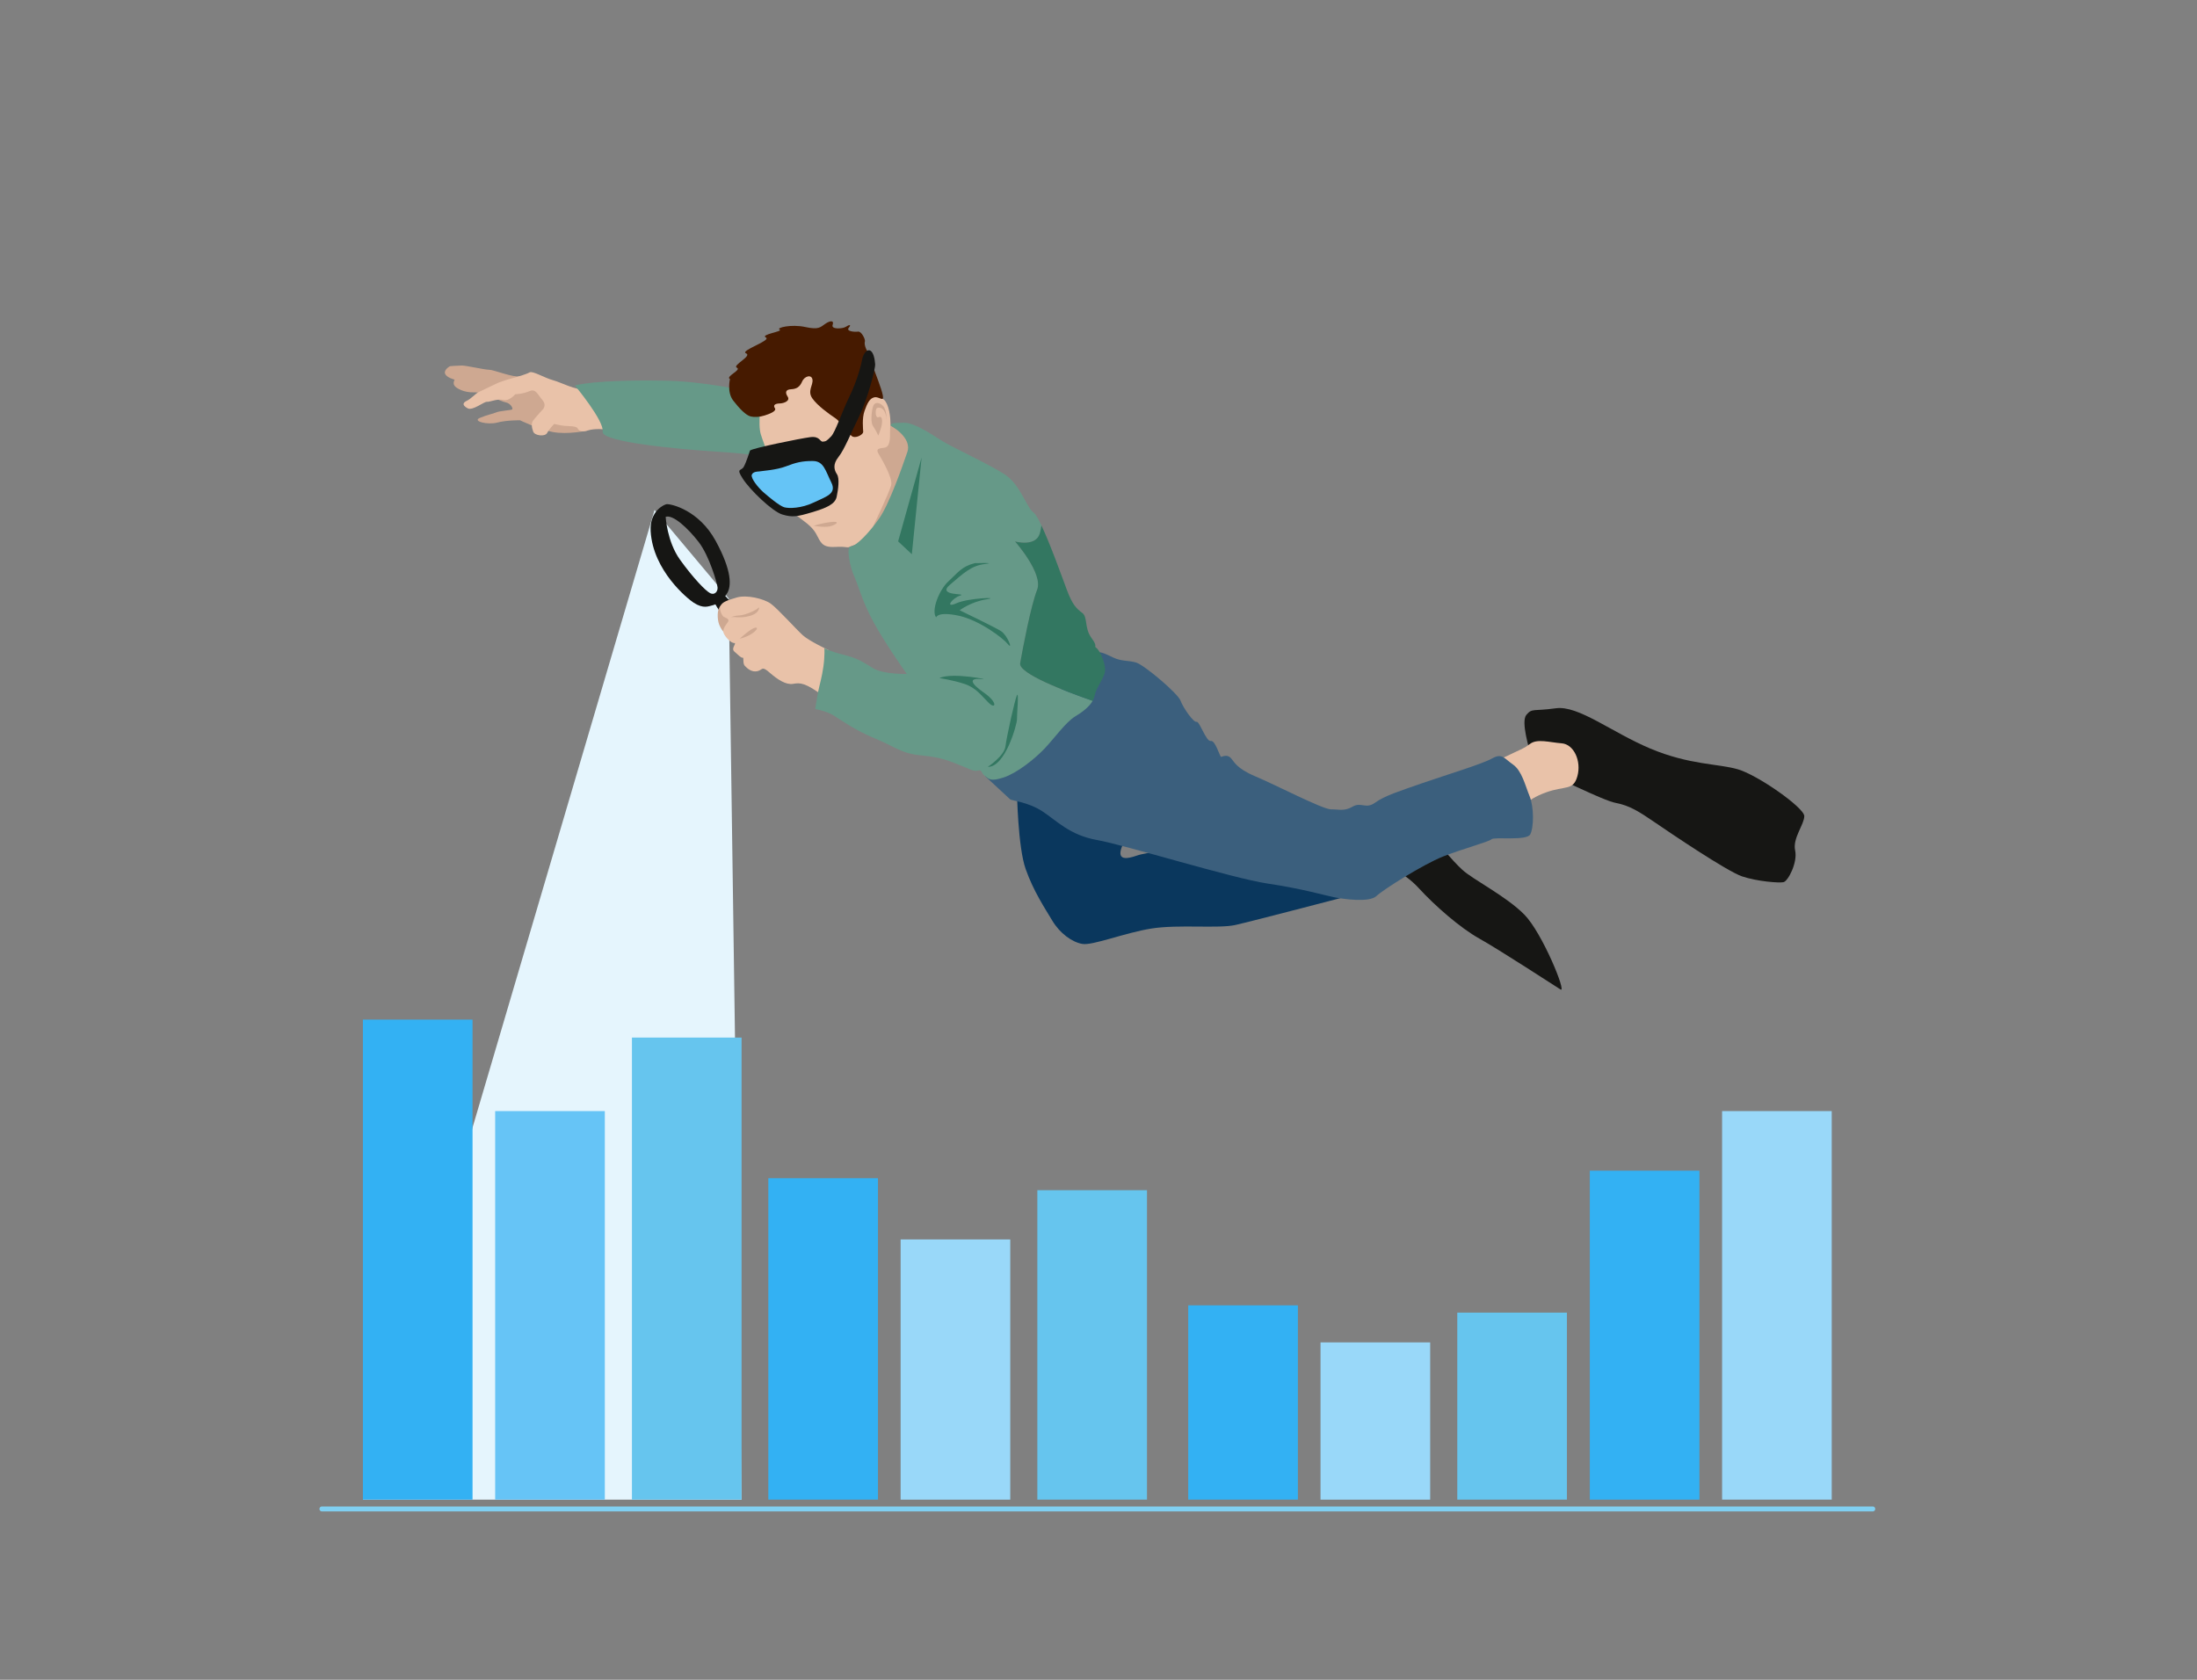 <?xml version="1.0" encoding="UTF-8"?>
<svg id="Layer_2" data-name="Layer 2" xmlns="http://www.w3.org/2000/svg" viewBox="0 0 850 650">
  <rect x="0" y="0" width="850" height="650" fill="#808080" stroke="none"/>
  <defs>
    <style>
      .cls-1 {
        fill: #e9c2a9;
      }

      .cls-1, .cls-2, .cls-3, .cls-4, .cls-5, .cls-6, .cls-7, .cls-8, .cls-9, .cls-10, .cls-11, .cls-12, .cls-13, .cls-14 {
        stroke-width: 0px;
      }

      .cls-2 {
        fill: #66c5ee;
      }

      .cls-3 {
        fill: #161614;
      }

      .cls-4 {
        fill: #3b5f7d;
      }

      .cls-5 {
        fill: #cea891;
      }

      .cls-6 {
        fill: #99d8f9;
      }

      .cls-7 {
        fill: #0a375d;
      }

      .cls-8 {
        fill: #e5f5fd;
      }

      .cls-9 {
        fill: #337761;
      }

      .cls-10 {
        fill: #461a00;
      }

      .cls-11 {
        fill: #66c4f6;
      }

      .cls-12 {
        fill: #698;
      }

      .cls-13 {
        fill: #33b1f3;
      }

      .cls-14 {
        fill: #65c4f6;
      }

      .cls-15 {
        fill: none;
        stroke: #80cff1;
        stroke-linecap: round;
        stroke-linejoin: round;
        stroke-width: 1.92px;
      }
    </style>
  </defs>
  <line class="cls-15" x1="124.55" y1="583.89" x2="724.55" y2="583.89"/>
  <polygon class="cls-8" points="253.24 197.33 140.4 580.28 286.91 580.28 281.94 231.58 253.24 197.33"/>
  <g>
    <g>
      <path class="cls-3" d="M600.97,300.6c1.03-.23,18.97,9.12,24.23,10.11,5.27.99,9.04,3.4,15,7.48,5.95,4.08,28.01,19.01,33.85,20.95s14.27,2.6,15.99,2.21c1.72-.38,5.52-7.59,4.48-12.28-1.04-4.7,3.54-10.04,3.54-13.28,0-3.24-17.94-15.84-25.64-18.09s-18.75-1.67-33.86-8.01c-15.1-6.34-27.89-16.84-36.63-15.62-8.74,1.22-9.13-.13-11.38,2.53-2.25,2.66,1.22,13.42,1.83,16.17s8.59,7.82,8.59,7.82Z"/>
      <path class="cls-3" d="M533.84,334.26c1.11.11,8.88,2.64,15.07,9.41,6.19,6.77,16.04,15.4,23.44,19.52,7.4,4.12,28.89,18.09,31.41,19.69,2.52,1.6-7.02-21.87-14-28.97-6.98-7.1-19.96-13.59-24.04-17.37s-9.54-10.5-9.54-10.5l-22.33,8.2Z"/>
      <path class="cls-1" d="M587.3,313.73s3.02-4.27,10.69-7.06c7.67-2.79,10.69-.57,12.29-6.33,1.6-5.76-1.3-12.33-6.07-12.71-4.77-.38-9.43-1.87-12.21.19s-2.58,1.6-10.2,5.3c-7.62,3.7,5.51,20.61,5.51,20.61Z"/>
      <g>
        <path class="cls-5" d="M227.47,166.56s-7.77,1.75-13.7.59c-5.49-1.07-12.56-4.52-12.56-4.52,0,0-5.2-.09-8.86.89-3.66.98-9.67-.53-6.78-1.78,2.88-1.25,5.28-1.63,6.44-2.18s5.79-.84,6.16-1.14-.48-2.35-2.61-2.75c-2.13-.4-8.36-3.99-12.16-3.85-3.8.14-6.81-1.51-7.56-2.57-.75-1.06.05-2.35.05-2.35,0,0-3.21-.78-3.71-2.35s1.93-2.86,1.93-2.86c0,0,2.9-.23,4.57-.25s8.92,1.66,10.59,1.64c1.67-.02,9.45,3.13,11.73,2.49,2.28-.64,24.54,20.67,24.54,20.67l-1.31-.08"/>
        <path class="cls-1" d="M264.77,168.56s-22.8-.81-27-1.77c-4.2-.96-7.94-.97-10.3-.23-2.35.74-3.54.15-3.99-.8s-3.37-.84-4.98-.97c-1.61-.13-4.1-.75-4.1-.75,0,0-1.91,1.94-2.71,3.49-.81,1.55-4.78,1.07-5.39-.48s-.79-3.27-.1-4.24,3.4-3.95,3.4-3.95c0,0,2.27-1.73.23-4.11-2.04-2.38-2.53-4.46-5.09-3.36-2.57,1.1-5.38,1.16-5.38,1.16,0,0-2.39,2.82-4.61,2.21-2.23-.61-5.27.85-6.36.72s-5.52,3.55-7.43,2.53c-1.91-1.02-2.23-2.03-.41-2.9,1.82-.87,3.36-2.77,4.62-3.38s5.98-2.86,6.82-3.27,3.35-1.35,5.76-1.98c2.4-.64,5.91-1.67,7.12-2.38s5.64,2.07,9.05,3.01c3.42.94,8.73,3.95,12.37,3.49,3.65-.46,22.57-2.43,26.32-2.68,3.75-.25,14.07.42,14.07.42,0,0,2.52,15.75-1.9,20.19Z"/>
      </g>
      <path class="cls-12" d="M324.01,160.39s-38.35-12.6-66.64-13.08-34.94,1.87-34.94,1.87c0,0,11.41,13.72,10.74,17.85-.68,4.13,30.89,6.88,43.07,7.66,12.19.78,29.61,2.27,40.22,7.79,10.61,5.52,7.56-22.09,7.56-22.09Z"/>
      <path class="cls-7" d="M393.46,306.05c-.01.53.35,21.7,3.35,30.2,2.99,8.5,7.38,15.09,10.33,20.02,2.95,4.92,7.6,8.27,11.58,8.98s16.41-4.31,26.8-5.96c10.39-1.64,25.92.09,32.37-1.35,6.45-1.43,46.36-11.89,46.36-11.89l-37.52-19.42s-38.7,1.56-46.95,4.46c-8.25,2.9-6.85-1.53-4.46-6.31s-41.87-18.72-41.87-18.72Z"/>
      <path class="cls-4" d="M381.11,300.3s9.14,8.46,9.7,9,6.9.99,12.5,4.66c5.6,3.67,10.55,9.21,21.19,11.1,10.64,1.88,52.29,14.81,65.89,16.83,13.6,2.03,22.27,4.61,25.75,5.3s13.63,2.15,16.37-.45c2.74-2.6,18.13-12.26,25.69-15.27,7.57-3.01,17.73-5.67,18.83-6.71,1.1-1.04,13.57.7,14.99-1.87s1.51-10.56-.24-14.82c-1.74-4.26-2.98-9.83-6.44-12.25-3.46-2.42-4.19-4.51-8.09-2.32-3.9,2.19-18.09,6.45-26.84,9.5-8.75,3.05-14.71,4.91-18.37,7.58s-5.4-.39-8.69,1.53-5.22,1.03-8.39,1.07-21.78-9.64-29.26-12.76c-7.47-3.12-8.19-5.75-9.57-7.17s-3.16-.49-3.67-.38-2.25-6.54-4.02-6.15-4.39-7.79-5.5-7.41-5.17-5.36-6.2-8.18c-1.03-2.83-14.1-13.87-17.22-14.77-3.12-.9-5.48-.38-8.77-1.9-3.28-1.53-5.27-2.68-7.18-1.73s-42.47,47.55-42.47,47.55Z"/>
      <path class="cls-3" d="M276.16,232.65s3.29,6.81,5.57,6.3c2.28-.52,3.18-3.73,3.18-3.73l-5.36-5.71-3.39,3.14Z"/>
      <path class="cls-5" d="M282.12,244.87c-1.42,1.52-3.26-1.53-3.94-3.37-.67-1.84-.88-5.75.66-7.19s6.71,6.88,3.28,10.56Z"/>
      <path class="cls-1" d="M320.62,251.6s-7.51-3.52-10-5.76c-2.49-2.24-9.73-10.32-12.42-12.25s-9.28-3.52-13.15-2.39-5.46,1.74-6.22,3.11c-.76,1.36.41,3.63.93,4.18s2.84.83,1.83,2.25c-1.01,1.42-2.28,2.9-1.53,4.46.75,1.56,2.8,3.63,3.99,3.63s-1.41,2.04.07,3.3,2.55,2.49,3.18,2.35-.06,2.14.83,3.14c.89,1,2.7,2.59,4.85,2.11s1.63-2.22,4.77.53c3.14,2.76,6.38,4.82,9.07,4.36,2.69-.46,4.64-.63,12.14,5.01s1.66-18.02,1.66-18.02Z"/>
      <path class="cls-1" d="M294.56,155.03s-1.47,8.92-.2,13.06c1.27,4.14,5.51,14.45,6.53,17.05s1.62,3.71,2.39,3.98c.77.27-.48,1.43.88,3.97s-.95,2.51,2.92,5.55,6.9,4.75,8.66,7.9c1.76,3.15,2.08,5.38,7.33,5.1s4.39.62,6.07-.2,3.92-.69,9.08-5.74c5.17-5.04,13.63-27.91,13.76-30.5s-1.68-5.56-3.97-7.09c-2.29-1.53-3.52-1.08-3.52-4.71,0-3.63-1.2-8.59-3.18-9.12s-1.99-4.16-2.37-6.29c-.38-2.13-4.01-20.45-20.7-16.65-16.69,3.8-23.28,20.56-23.69,23.68Z"/>
      <path class="cls-10" d="M282.43,146.66s-1.27,5.06,1.23,8.32c2.49,3.25,4.99,5.71,6.67,6.13s3.6.26,5.5-.34c1.9-.6,4.76-1.68,3.97-2.83s.05-1.78,1.81-1.82c1.76-.04,4.2-1.02,3.13-2.64-1.07-1.62-.79-2.75,1.31-2.86,2.1-.11,3.36-.83,4.29-2.99s3.7-2.86,4-.71-2.04,4.35-.08,7.19c1.96,2.84,6.49,6.08,8.88,7.68s5.4,6.77,6.92,7.23,3.95-.97,3.91-1.93-.53-5.19.51-8.08,1.93-4.86,3.79-5.27c1.86-.41,3.82,2.07,3.29-.73s-3.04-8.89-3.56-10.45c-.52-1.57-.45-4.42-1.86-5.96s-1.79-3.67-1.52-4.44-1.34-4.04-2.62-3.84-4.8-.08-3.61-1.5c1.19-1.42,0-1.15-1.14-.37s-5.77,1.11-5.12-.72c.66-1.83-.92-1.74-2.84-.43s-2.48,2.39-7.78,1.23-11.36.28-9.87,1.01-7.64,1.87-5.34,3.05-10.2,5.1-7.67,6.13c2.53,1.03-5.51,4.68-3.54,5.57s-4.64,3.42-2.65,4.4Z"/>
      <path class="cls-5" d="M342.98,162.95s.2-4.29-1.29-5.82-3.41-1.81-3.99.36c-.58,2.17-.87,6.04.04,7.34s2.04,3.62,2.06,3.7,1.03-2.53,1.32-4.01c.29-1.48.29-3.78-1.14-3.11s-1.38-2.97-.77-3.46,3.67-.64,3.78,5Z"/>
      <path class="cls-3" d="M290.17,174.33s-1.4,4.47-2.41,6.29-3.11.34-.39,4.6c2.72,4.27,11.41,12.69,15.3,13.87,3.89,1.17,5.77.84,11.49-.87,5.73-1.72,8.95-3.14,9.55-6.02.6-2.88,1.17-7.08.1-8.7s-1.72-3.78.6-6.68c2.32-2.91,4.92-9.5,7.98-15.67,3.06-6.17,6.34-18.32,6.2-20.24s-.65-4.8-2.04-5.3-2.64,1.65-2.96,3.4c-.32,1.75-1.78,7.92-4.88,14.28s-5.5,13.88-7.16,15.58-1.96,1.94-3.18,2.03-1.12-2.23-4.9-1.74c-3.79.49-22.17,4.22-23.29,5.17Z"/>
      <path class="cls-14" d="M293.48,182.45s-2.22-.04-2.63,1.29,2.41,4.87,4.4,6.64,6.34,5.37,8.13,5.9,6.66.47,11.46-1.84c4.8-2.31,9-3.33,6.77-7.79-2.23-4.46-2.89-8.21-7.06-8.26s-6.68.6-10.43,2.05c-3.75,1.45-9.12,1.75-10.62,2.01Z"/>
      <path class="cls-5" d="M339.98,175.75s5.63,9.02,4.8,12.04-7.01,15.98-7.01,15.98l19.27-11.8,1.66-19.23-14.13-8.04s-.2-.86-.21,2.18.05,6.12-2.37,6.39-3.13.6-2.01,2.48Z"/>
      <path class="cls-5" d="M314.88,203.46s2.24-.9,6.48-1.44,1.96,1.16-.32,1.66c-2.28.51-6.16-.23-6.16-.23Z"/>
      <g>
        <path class="cls-12" d="M394.7,256.64c1-5.67,4.11-22.16,6.57-28.42,2.46-6.26-8.53-18.69-8.53-18.69,0,0,7.93,2.22,9.55-3.05.35-1.13.52-2.21.64-3.17-1.21-2.56-2.28-4.41-3.01-4.93-2.84-2.03-5.06-10.83-11.27-14.85-6.21-4.02-20-10.34-24.01-12.82-4-2.47-10.75-7.23-15.01-7.14-4.26.09-4.85.08-5.04,1.12,0,0,8.39,4.54,6.46,10.19-1.93,5.65-6.99,20.13-10.87,25.69-3.98,5.7-9.01,10.82-11.02,10.87-2.01.06-.14,8.53,1.33,11.57,1.47,3.04,2.84,9.2,7.48,17.73,4.64,8.53,12.87,20.07,12.87,20.07,0,0-9.11.16-13.04-2.24-3.93-2.4-5.76-3.77-11.52-5.23-5.76-1.46-7.33-2.53-7.33-2.53,0,0,.2,2.88-.38,7.08-.57,4.2-1.54,7.25-2.07,9.93-.53,2.68-1.09,6.53-1.09,6.53,0,0,4.34.81,6.9,2.36,2.56,1.56,8.38,5.84,16.37,9.11,7.99,3.27,9.87,5.78,18.09,6.52,8.22.74,11.76,2.7,14.75,3.81s5.07,2.5,6.82,2.03c1.75-.48,1.19.97,2.77,2.13s2.08,2.19,7.2.53c5.12-1.67,12.04-7.19,15.77-11.12,3.73-3.93,8.32-10.35,11.84-12.46,2.73-1.64,5.44-3.65,6.82-6.07-10.94-3.79-28.73-10.6-28.04-14.54Z"/>
        <path class="cls-9" d="M427.55,259.08c-.07-3.08-2.09-7.42-3.37-8.37-1.27-.96.86-.1-1.93-3.91-2.79-3.81-1.34-8.02-3.56-9.66-2.22-1.63-3.8-3.14-5.99-9.03-1.63-4.36-6.31-17.48-9.79-24.8-.12.96-.29,2.04-.64,3.17-1.62,5.27-9.55,3.05-9.55,3.05,0,0,11,12.43,8.53,18.69-2.46,6.26-5.57,22.75-6.57,28.42-.69,3.94,17.1,10.74,28.04,14.54.39-.69.68-1.42.83-2.18.66-3.42,4.06-6.83,3.99-9.92Z"/>
      </g>
      <path class="cls-5" d="M282.81,238.87s.9-.6,3.26-.72,6.82-2.18,7.31-2.95.83,1.94-3.16,3.09c-3.99,1.15-5.85.18-7.41.58Z"/>
      <path class="cls-5" d="M286.21,247.15s4.06-3.86,5.96-4.26-.29,2.87-5.96,4.26Z"/>
      <path class="cls-3" d="M257.91,195.09c1.83-.14,12.47,2.32,18.95,14.16,6.48,11.84,6.05,17.65,4.5,20.25-1.55,2.6-3.95,4.33-5.6,4.7s-3.52,1.5-7.39-.99c-2.21-1.42-15.75-12.33-16.64-27.67-.46-7.92,5.39-10.38,6.17-10.44ZM257.54,200s.53,9.58,5.54,16.56,9.84,12.02,11.64,12.95,3.06-.68,2.9-2.24c-.16-1.56-3.18-12.18-7.29-17.5-4.11-5.33-9.97-10.8-12.8-9.77Z"/>
      <polygon class="cls-9" points="356.56 177.03 347.48 209.49 352.78 214.45 356.56 177.03"/>
      <path class="cls-9" d="M362.2,238.89s.41-2.35,8.48-.69c8.07,1.66,17.32,8.63,19.33,11.11,2.01,2.47-.25-3.53-2.73-5.1-2.47-1.58-16-8.06-16-8.06,0,0,4.32-3.29,10.35-4.23,6.03-.94-6.9-.59-11.62,1.52-4.71,2.11-1.56-2.04,1.5-2.99s-9.27.33-4.02-4.15,8.31-7.42,13.49-8.04-3.8-.35-3.8-.35c-5.16,1.28-6.61,3.73-10.25,7.06s-6.75,11.46-4.74,13.93Z"/>
      <path class="cls-9" d="M363.44,262.39s5.08.73,9.66,2.24c4.58,1.5,6.65,4.63,9.42,7.34,2.77,2.7,3.6-.14-1.74-3.86-5.34-3.73-6.07-5.82-1.18-5.32,4.89.51-11.25-2.81-16.16-.39Z"/>
    </g>
    <path class="cls-9" d="M382.18,296.73s6.36-4.18,6.82-7.91c.45-3.73,3.65-18.18,4.46-19.81s-.08,7.82,0,9.36-4.46,18.54-11.28,18.36Z"/>
  </g>
  <rect class="cls-13" x="140.4" y="394.54" width="42.42" height="185.75"/>
  <rect class="cls-11" x="191.58" y="429.94" width="42.42" height="150.34"/>
  <rect class="cls-13" x="615.08" y="452.99" width="42.42" height="127.3"/>
  <rect class="cls-6" x="666.26" y="429.94" width="42.42" height="150.34"/>
  <rect class="cls-2" x="244.49" y="401.49" width="42.42" height="178.79"/>
  <rect class="cls-13" x="459.72" y="505.11" width="42.42" height="75.17"/>
  <rect class="cls-6" x="510.9" y="519.44" width="42.42" height="60.85"/>
  <rect class="cls-2" x="563.81" y="507.92" width="42.42" height="72.36"/>
  <rect class="cls-13" x="297.26" y="455.9" width="42.42" height="124.38"/>
  <rect class="cls-6" x="348.44" y="479.61" width="42.42" height="100.68"/>
  <rect class="cls-2" x="401.34" y="460.55" width="42.42" height="119.73"/>
</svg>